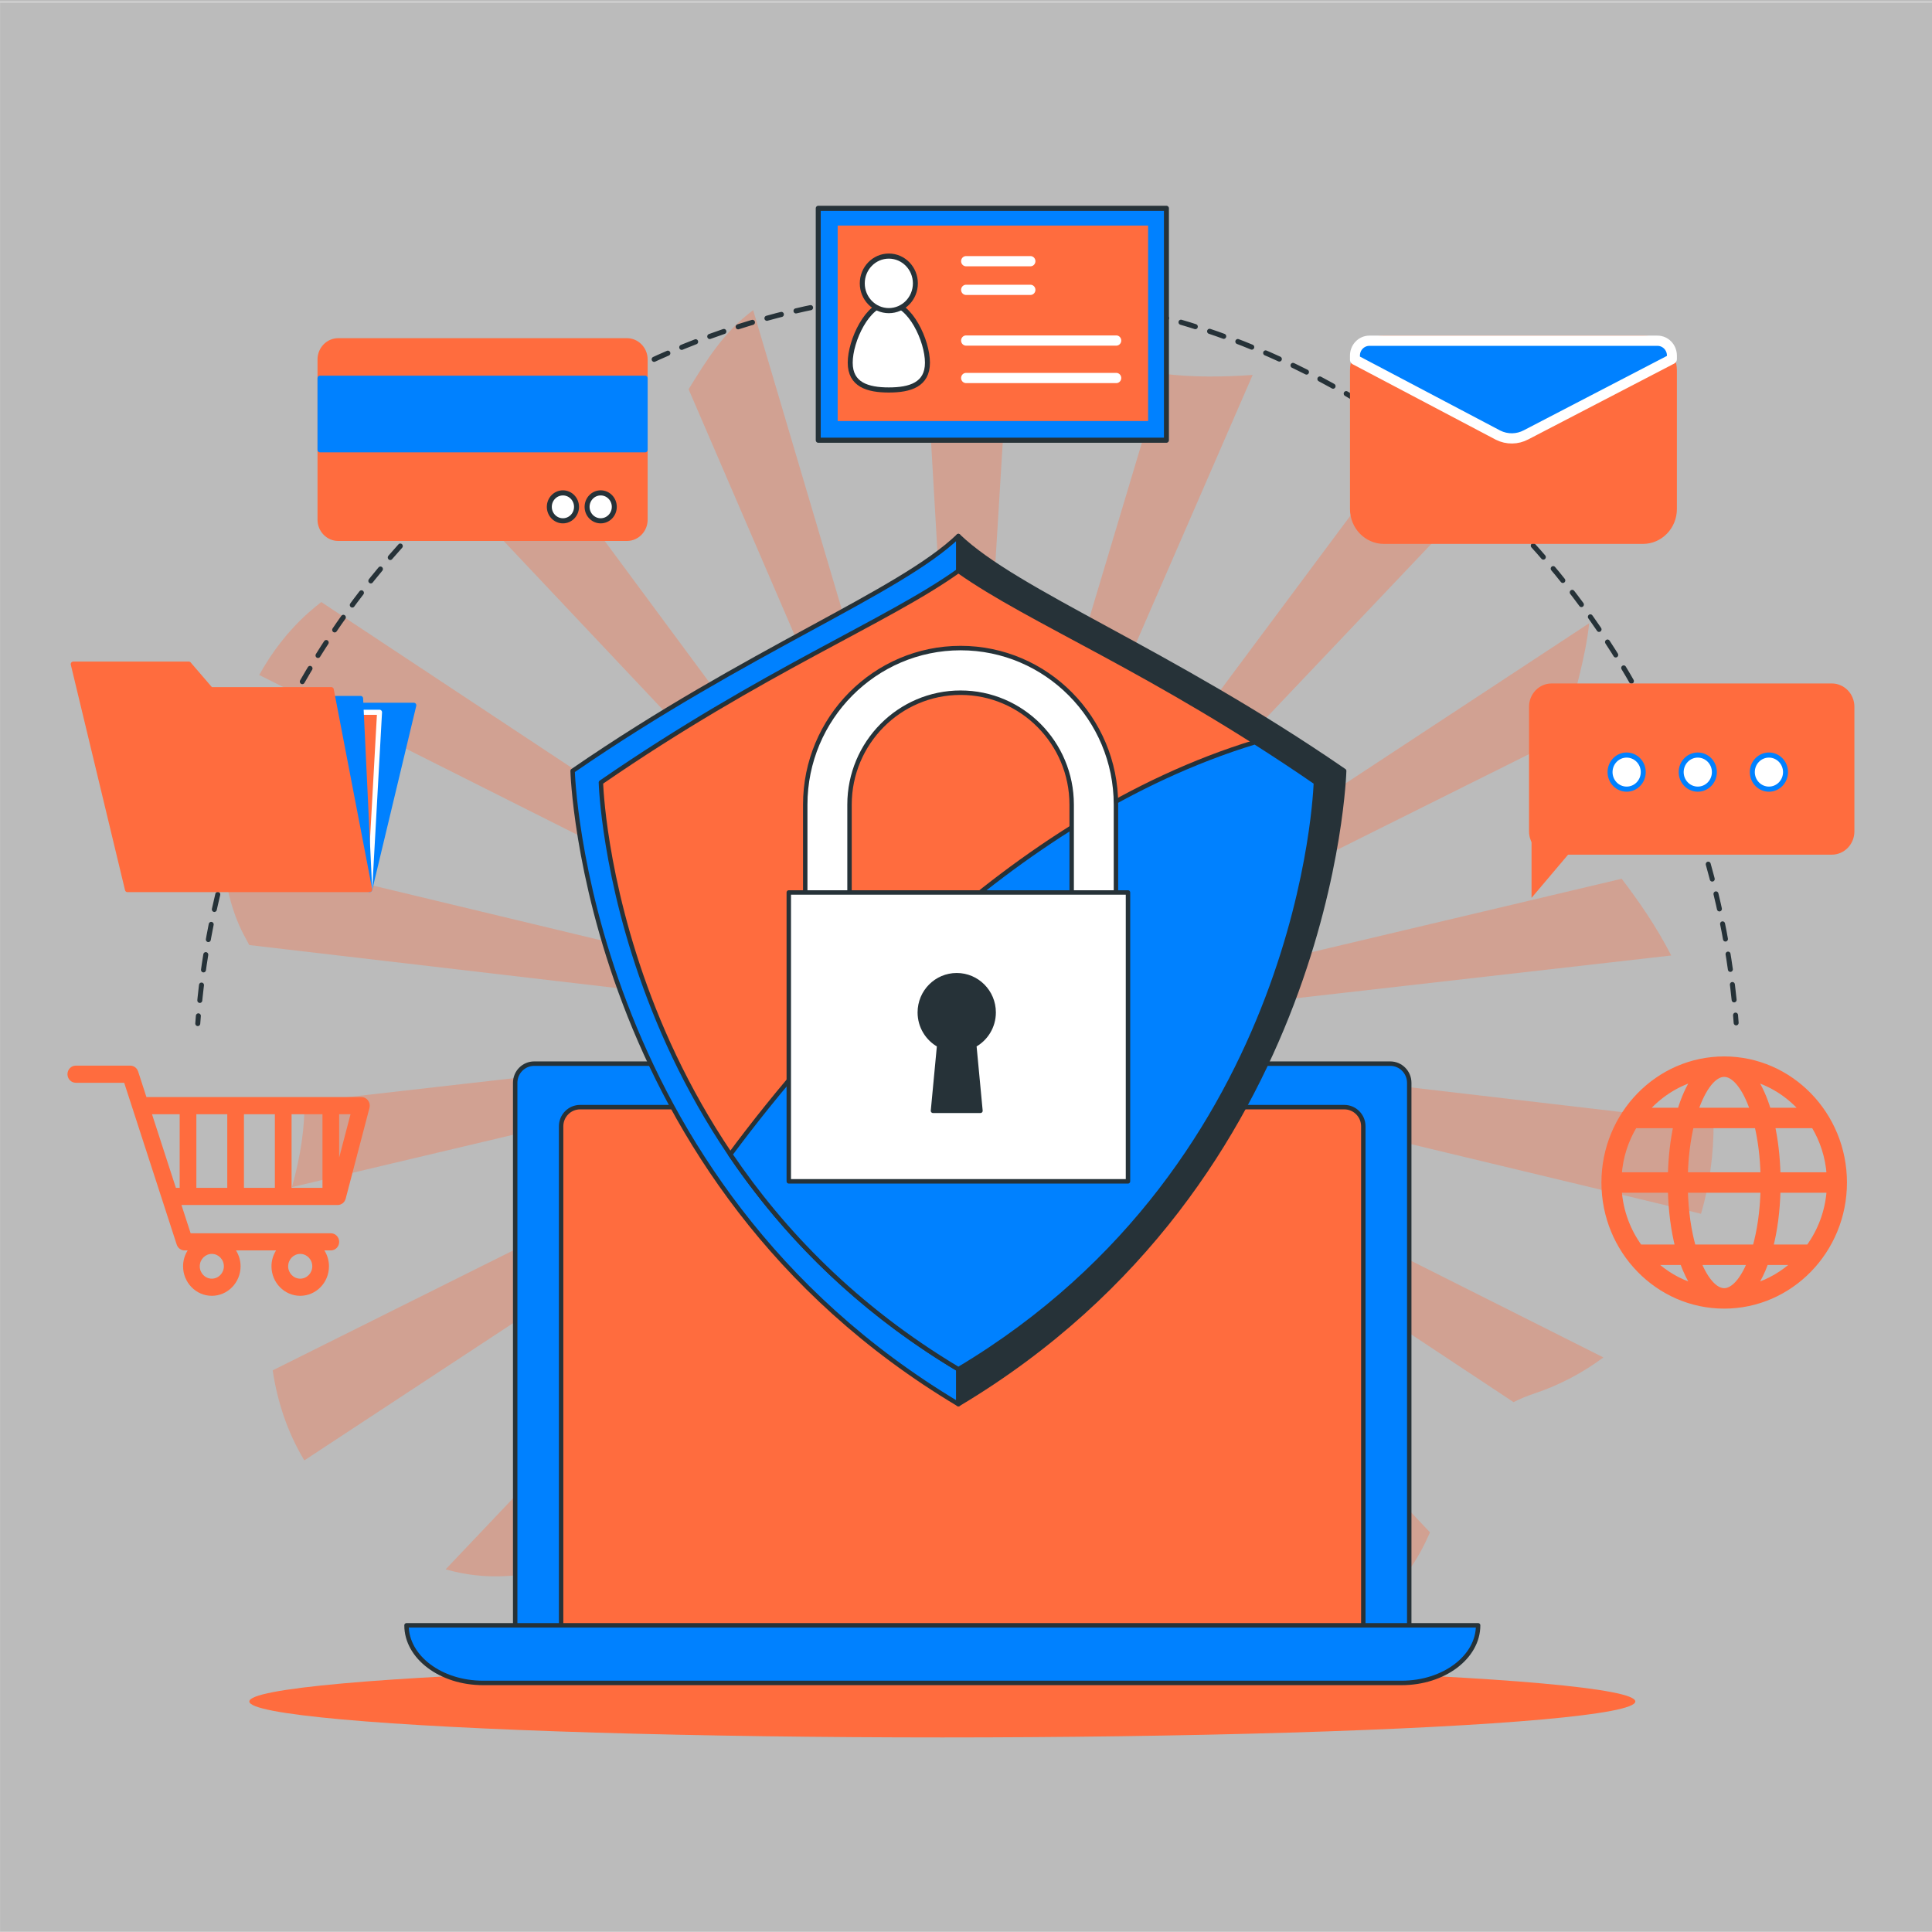 <?xml version="1.0" encoding="utf-8"?>
<svg version="1.1" x="0px" y="0px" viewBox="0 0 500 500" style="enable-background:new 0 0 500 500;" xmlns="http://www.w3.org/2000/svg" xmlns:bx="https://boxy-svg.com">
  <rect x="0" y="0" width="500" height="500" fill="#808080" stroke="none"/>
  <defs>
    <linearGradient id="color-0" gradientUnits="userSpaceOnUse" bx:pinned="true">
      <stop style="stop-color: rgb(255, 108, 62);"/>
    </linearGradient>
    <linearGradient id="color-1" gradientUnits="userSpaceOnUse" bx:pinned="true">
      <stop style="stop-color: rgb(0, 129, 255);"/>
    </linearGradient>
    <linearGradient id="color-2" gradientUnits="userSpaceOnUse" bx:pinned="true">
      <stop style="stop-color: rgb(255, 255, 255);"/>
    </linearGradient>
    <linearGradient id="color-3" gradientUnits="userSpaceOnUse" bx:pinned="true">
      <stop style="stop-color: rgb(0, 0, 0);"/>
    </linearGradient>
  </defs>
  <rect x="-0.467" y="0.246" width="504.132" height="500.092" style="fill: rgba(217, 217, 217, 0.66); stroke: rgba(217, 217, 217, 0.66);"/>
  <g id="Background_Simple">
    <g>
      <path style="fill: rgba(255, 108, 62, 0.325);" d="M419.694,227.417L251.519,267.25l-0.161-0.106l153.248-76.407c0.12-0.581,0.237-1.161,0.394-1.761 c2.454-9.372,5.294-18.577,6.284-27.694L251.452,266.374l-0.187-0.045l141.472-149.08c-6.295-5.728-13.425-10.251-21.059-13.606 L251.09,265.573l-0.191,0.022l73.29-168.557c-7.478,0.527-15.532,0.659-23.32-0.336l-50.394,168.242l-0.172,0.086l11.524-188.415 c-6.95-3.845-15.135-6.032-23.459-6.8l11.316,194.748l-0.133,0.14L194.919,80.267c-7.723,5.77-12.07,12.983-16.714,20.467 l70.605,163.743l-0.077,0.177l-99.975-135.109c-7.051,3.593-14.034,5.826-20.97,7.741l120.171,127.409l-0.012,0.192 L83.141,155.804c-1.047,0.828-2.094,1.685-3.141,2.608c-5.298,4.669-9.564,10.23-12.916,16.272l180.148,90.505l0.055,0.185 L57.468,219.803c0.591,8.526,2.515,16.204,5.532,21.952c0.501,0.954,1.006,1.894,1.511,2.826l182.208,21.323l0.115,0.155 l-168.04,19.146c0.068,6.375-0.884,13.585-3.233,22.03l170.92-40.484l0.161,0.106L70.567,354.644 c1.229,8.18,3.83,16.061,8.194,23.304l167.787-110.322l0.187,0.045L115.33,406.142c10.49,3.015,20.338,1.961,29.626-0.808 L246.91,268.427l0.191-0.022l-51.536,118.526c2.524,0.014,5.002,0.394,7.436,1.237c2.427,0.841,5.055,1.951,7.869,3.263 l36.655-122.375l0.172-0.086l-8.388,137.139c5.516,2.813,11.341,5.644,17.43,8.283l-8.422-144.954l0.133-0.14l46.424,156.726 c7.262,1.136,14.714,1.607,22.304,1.17l-67.986-157.67l0.077-0.177l107.443,145.2c6.77-5.258,10.556-11.535,13.37-17.973 L250.042,269.307l0.012-0.192l141.653,93.758c1.602-0.816,3.352-1.557,5.293-2.203c6.55-2.18,12.573-5.361,17.961-9.369 l-164.193-82.489l-0.055-0.185l189.515,45.498c2.166-7.4,3.298-15.315,3.252-23.536l-192.2-22.492l-0.115-0.155l181.351-20.662 C428.484,239.419,423.951,233.045,419.694,227.417z M246.606,266.72l0.587-0.139l-0.434,0.216L246.606,266.72z M246.825,267.575 l-0.171-0.02l0.504-0.331L246.825,267.575z M247.153,268.284l-0.167,0.04l0.36-0.484L247.153,268.284z M246.964,266.043 l-0.118-0.125l0.599,0.07L246.964,266.043z M247.704,268.839l-0.143,0.094l0.173-0.578L247.704,268.839z M247.414,265.405 l-0.068-0.158l0.539,0.271L247.414,265.405z M249.691,264.691l0.035,0.602l-0.138-0.464L249.691,264.691z M248.86,264.594 l0.239,0.554l-0.288-0.389L248.86,264.594z M248.046,264.787l0.414,0.439l-0.404-0.267L248.046,264.787z M248.308,269.309 l-0.035-0.602l0.138,0.464L248.308,269.309z M249.14,269.406l-0.239-0.554l0.288,0.389L249.14,269.406z M249.048,267.836 l-0.289-0.034l-0.26-0.13l-0.199-0.211l-0.115-0.267l-0.017-0.29l0.083-0.278l0.174-0.233l0.243-0.16l0.283-0.067l0.289,0.034 l0.26,0.13l0.199,0.211l0.115,0.267l0.017,0.29l-0.083,0.279l-0.174,0.233l-0.243,0.16L249.048,267.836z M249.54,268.774 l0.404,0.267l0.01,0.172L249.54,268.774z M251.175,266.425l0.171,0.02l-0.504,0.331L251.175,266.425z M250.847,265.716l0.167-0.04 l-0.36,0.484L250.847,265.716z M250.296,265.161l0.143-0.094l-0.173,0.578L250.296,265.161z M250.114,268.482l0.471,0.113 l0.068,0.158L250.114,268.482z M250.554,268.012l0.481-0.055l0.118,0.125L250.554,268.012z M250.807,267.419l0.434-0.216 l0.154,0.077L250.807,267.419z"/>
    </g>
  </g>
  <g id="Shadow" style="" transform="matrix(1.146, 0, 0, 1.155, -39.189, -50.61)">
    <ellipse style="fill: url('#color-0');" cx="247" cy="425.062" rx="156.5" ry="8.062"/>
  </g>
  <g id="Device" style="" transform="matrix(1.146, 0, 0, 1.155, -39.189, -50.61)">
    <g>
      <path style="stroke: rgb(38, 50, 56); stroke-linecap: round; stroke-linejoin: round; stroke-miterlimit: 10; fill: url('#color-1');" d="M352.443,410.539 H150.54V286.442c0-2.372,1.923-4.295,4.295-4.295h193.313c2.372,0,4.295,1.923,4.295,4.295V410.539z"/>
      <path style="stroke: rgb(38, 50, 56); stroke-linecap: round; stroke-linejoin: round; stroke-miterlimit: 10; fill: url('#color-0');" d="M342.071,412.268 h-181.16v-116.08c0-2.372,1.923-4.295,4.295-4.295h172.57c2.372,0,4.295,1.923,4.295,4.295V412.268z"/>
      <path style="stroke: rgb(38, 50, 56); stroke-linecap: round; stroke-linejoin: round; stroke-miterlimit: 10; fill: url('#color-1');" d="M350.714,420.911 H143.286C133.739,420.911,126,415.13,126,408l0,0h242l0,0C368,415.13,360.261,420.911,350.714,420.911z"/>
    </g>
  </g>
  <g id="Shield" style="" transform="matrix(1.146, 0, 0, 1.155, -39.189, -50.61)">
    <g>
      <path style="stroke: rgb(38, 50, 56); stroke-linecap: round; stroke-linejoin: round; stroke-miterlimit: 10; fill: url('#color-1');" d="M250.628,163.927 c-13.313,12.677-47.39,25.472-87.12,52.621c0,0,2.482,91.742,87.12,141.888V163.927z"/>
      <path style="fill:#263238;stroke:#263238;stroke-linecap:round;stroke-linejoin:round;stroke-miterlimit:10;" d="M250.628,163.927 c13.313,12.677,47.39,25.472,87.12,52.621c0,0-2.482,91.742-87.12,141.888V163.927z"/>
      <path style="stroke: rgb(38, 50, 56); stroke-linecap: round; stroke-linejoin: round; stroke-miterlimit: 10; fill: url('#color-0');" d="M250.628,171.736 c-16.07,11.394-43.914,22.25-80.73,47.408c0,0,2.3,85.013,80.73,131.481c78.43-46.468,80.73-131.481,80.73-131.481 C294.542,193.987,266.821,183.13,250.628,171.736z"/>
      <path style="stroke: rgb(38, 50, 56); stroke-linecap: round; stroke-linejoin: round; stroke-miterlimit: 10; fill: url('#color-1');" d="M317.602,210.113 c-56.161,16.992-99.047,66.348-118.484,92.377c11.787,17.286,28.319,34.396,51.51,48.136 c78.43-46.468,80.73-131.481,80.73-131.481C326.619,215.906,322.034,212.909,317.602,210.113z"/>
      <g>
        <g>
          <path style="fill:#FFFFFF;stroke:#263238;stroke-linecap:round;stroke-linejoin:round;stroke-miterlimit:10;" d=" M281.209,257.454h-60.167c-2.761,0-5-2.239-5-5v-28.34c0-19.345,15.738-35.084,35.083-35.084s35.084,15.739,35.084,35.084v28.34 C286.209,255.215,283.971,257.454,281.209,257.454z M226.042,247.454h50.167v-23.34c0-13.832-11.252-25.084-25.084-25.084 c-13.831,0-25.083,11.252-25.083,25.084V247.454z"/>
        </g>
        <rect x="212.326" y="243.794" style="fill:#FFFFFF;stroke:#263238;stroke-linecap:round;stroke-linejoin:round;stroke-miterlimit:10;" width="76.602" height="64.725"/>
        <path style="fill:#263238;stroke:#263238;stroke-linecap:round;stroke-linejoin:round;stroke-miterlimit:10;" d=" M258.593,270.673c0-4.606-3.734-8.34-8.34-8.34c-4.606,0-8.34,3.734-8.34,8.34c0,3.172,1.772,5.93,4.379,7.34l-1.401,14.7h10.723 l-1.401-14.7C256.822,276.603,258.593,273.845,258.593,270.673z"/>
      </g>
    </g>
  </g>
  <g id="Icons" style="" transform="matrix(1.288, 0, 0, 1.323, -67.88, -76.752)">
    <g>
      <g>
        <g>
          <path style="fill:none;stroke:#263238;stroke-linecap:round;stroke-linejoin:round;" d="M401.549,258.093 c-0.038-0.5-0.078-1-0.121-1.5"/>
          <path style="fill:none;stroke:#263238;stroke-linecap:round;stroke-linejoin:round;stroke-dasharray:3.008,3.008;" d=" M401.141,253.599c-3.04-28.718-14.21-56.318-32.03-79.077c-18.423-23.529-43.601-41.52-71.882-51.202 c-29.242-10.011-61.395-10.996-91.206-2.845c-28.757,7.863-54.932,24.179-74.763,46.426 c-19.885,22.307-33.066,50.249-37.521,79.806c-0.428,2.84-0.777,5.691-1.047,8.55"/>
          <path style="fill:none;stroke:#263238;stroke-linecap:round;stroke-linejoin:round;" d="M92.559,256.738 c-0.042,0.498-0.082,0.997-0.119,1.495"/>
        </g>
      </g>
      <g>
        <polygon style="stroke-linecap: round; stroke-linejoin: round; stroke-miterlimit: 10; stroke: url('#color-1'); fill: url('#color-1');" points="&#10;&#9;&#9;&#9;&#9;126.991,232.03 135.851,195.979 108.966,195.979 &#9;&#9;&#9;"/>
        <polygon style="stroke-linecap: round; stroke-linejoin: round; stroke-miterlimit: 10; fill: url('#color-0'); stroke: url('#color-2');" points="&#10;&#9;&#9;&#9;&#9;126.991,232.03 128.963,197.346 111.854,197.346 &#9;&#9;&#9;"/>
        <polygon style="stroke-linecap: round; stroke-linejoin: round; stroke-miterlimit: 10; stroke: url('#color-1'); fill: url('#color-1');" points="&#10;&#9;&#9;&#9;&#9;126.991,232.03 125.163,194.648 108.054,194.648 &#9;&#9;&#9;"/>
        <polygon style="stroke-linecap: round; stroke-linejoin: round; stroke-miterlimit: 10; fill: url('#color-0'); stroke: url('#color-0');" points="&#10;&#9;&#9;&#9;&#9;95.05,192.924 90.635,187.927 67.416,187.927 78.311,232.03 126.991,232.03 119.273,192.924 &#9;&#9;&#9;"/>
      </g>
      <g>
        <path style="stroke-linecap: round; stroke-linejoin: round; stroke-miterlimit: 10; stroke: url('#color-0'); fill: url('#color-0');" d=" M178.667,163.333h-58c-2.025,0-3.667-1.642-3.667-3.667v-31.333c0-2.025,1.642-3.667,3.667-3.667h58 c2.025,0,3.667,1.642,3.667,3.667v31.333C182.333,161.692,180.692,163.333,178.667,163.333z"/>
        <rect x="117" y="132" style="stroke-linecap: round; stroke-linejoin: round; stroke-miterlimit: 10; fill: url('#color-1'); stroke: url('#color-1');" width="65.333" height="14"/>
        <path style="fill:#FFFFFF;stroke:#263238;stroke-linecap:round;stroke-linejoin:round;stroke-miterlimit:10;" d=" M168.542,157.161c0-1.509-1.223-2.733-2.733-2.733c-1.509,0-2.732,1.223-2.732,2.733c0,1.509,1.223,2.732,2.732,2.732 C167.318,159.893,168.542,158.67,168.542,157.161z"/>
        <path style="fill:#FFFFFF;stroke:#263238;stroke-linecap:round;stroke-linejoin:round;stroke-miterlimit:10;" d=" M176.132,157.161c0-1.509-1.223-2.733-2.733-2.733c-1.509,0-2.732,1.223-2.732,2.733c0,1.509,1.223,2.732,2.732,2.732 C174.909,159.893,176.132,158.67,176.132,157.161z"/>
      </g>
      <g>
        <rect x="217.112" y="98.765" style="stroke: rgb(38, 50, 56); stroke-linecap: round; stroke-linejoin: round; stroke-miterlimit: 10; fill: url('#color-1');" width="69.962" height="45.36"/>
        <rect x="220.517" y="101.64" style="stroke-linecap: round; stroke-linejoin: round; stroke-miterlimit: 10; stroke: url('#color-1'); fill: url('#color-0');" width="63.376" height="39.233"/>
        <path style="fill:#FFFFFF;stroke:#263238;stroke-linecap:round;stroke-linejoin:round;stroke-miterlimit:10;" d=" M239.056,128.963c0-4.286-3.474-11.64-7.76-11.64c-4.286,0-7.76,7.354-7.76,11.64c0,4.286,3.474,5.335,7.76,5.335 C235.581,134.298,239.056,133.249,239.056,128.963z"/>
        <circle style="fill:#FFFFFF;stroke:#263238;stroke-linecap:round;stroke-linejoin:round;stroke-miterlimit:10;" cx="231.295" cy="113.443" r="5.335"/>
        <line style="fill:none;stroke:#FFFFFF;stroke-width:2;stroke-linecap:round;stroke-linejoin:round;stroke-miterlimit:10;" x1="246.816" y1="109.107" x2="259.75" y2="109.107"/>
        <line style="fill:none;stroke:#FFFFFF;stroke-width:2;stroke-linecap:round;stroke-linejoin:round;stroke-miterlimit:10;" x1="246.816" y1="114.712" x2="259.75" y2="114.712"/>
        <line style="fill:none;stroke:#FFFFFF;stroke-width:2;stroke-linecap:round;stroke-linejoin:round;stroke-miterlimit:10;" x1="246.816" y1="124.628" x2="276.995" y2="124.628"/>
        <line style="fill:none;stroke:#FFFFFF;stroke-width:2;stroke-linecap:round;stroke-linejoin:round;stroke-miterlimit:10;" x1="246.816" y1="131.957" x2="276.995" y2="131.957"/>
      </g>
      <g>
        <path style="stroke-width: 2; stroke-linecap: round; stroke-linejoin: round; stroke-miterlimit: 10; fill: url('#color-0'); stroke: url('#color-0');" d=" M382.814,163.411h-52.031c-3.218,0-5.828-2.609-5.828-5.828v-27.09c0-3.218,2.609-5.828,5.828-5.828h52.031 c3.219,0,5.828,2.609,5.828,5.828v27.09C388.641,160.802,386.032,163.411,382.814,163.411z"/>
        <path style="stroke-width: 2; stroke-linecap: round; stroke-linejoin: round; stroke-miterlimit: 10; stroke: url('#color-2'); fill: url('#color-1');" d=" M359.34,143.07l29.301-14.822v-0.676c0-1.605-1.301-2.906-2.906-2.906h-57.875c-1.605,0-2.906,1.301-2.906,2.906v0.805 l28.764,14.762C355.498,144.005,357.583,143.98,359.34,143.07z"/>
      </g>
      <g id="XMLID_9_">
        <g id="XMLID_13_">
          <g id="XMLID_14_">
            <path id="XMLID_16_" style="fill: url('#color-0'); stroke: url('#color-0');" d="M420.76,224.7h-56.28c-2.235,0-4.046-1.811-4.046-4.046v-24.398 c0-2.234,1.811-4.046,4.046-4.046h56.28c2.235,0,4.046,1.812,4.046,4.046v24.398C424.806,222.889,422.995,224.7,420.76,224.7z"/>
            <polyline id="XMLID_15_" style="fill: url('#color-0');" points="360.435,216.202 360.435,233.652 370.17,222.447 &#9;&#9;&#9;&#9;&#9;"/>
          </g>
        </g>
        <path id="XMLID_12_" style="fill: url('#color-2'); stroke: url('#color-1');" d="M382.881,209.049c0-1.842-1.493-3.335-3.335-3.335 c-1.842,0-3.335,1.493-3.335,3.335c0,1.842,1.493,3.335,3.335,3.335C381.388,212.384,382.881,210.891,382.881,209.049z"/>
        <path id="XMLID_11_" style="fill: url('#color-2'); stroke: url('#color-1');" d="M397.174,209.049c0-1.842-1.493-3.335-3.335-3.335 c-1.842,0-3.335,1.493-3.335,3.335c0,1.842,1.493,3.335,3.335,3.335C395.681,212.384,397.174,210.891,397.174,209.049z"/>
        <path id="XMLID_10_" style="fill: url('#color-2'); stroke: url('#color-1');" d="M411.467,209.049c0-1.842-1.493-3.335-3.335-3.335 c-1.842,0-3.335,1.493-3.335,3.335c0,1.842,1.493,3.335,3.335,3.335C409.973,212.384,411.467,210.891,411.467,209.049z"/>
      </g>
      <path style="fill: url('#color-0');" d="M126.654,273.272c-0.317-0.415-0.809-0.657-1.331-0.657H82.124l-1.667-5.002 c-0.228-0.685-0.869-1.147-1.591-1.147H67.935c-0.926,0-1.677,0.751-1.677,1.677c0,0.926,0.751,1.677,1.677,1.677h9.722 l10.549,31.647c0.228,0.685,0.869,1.146,1.591,1.146h0.611c-0.577,0.899-0.921,1.961-0.921,3.105c0,3.185,2.591,5.776,5.776,5.776 c3.185,0,5.776-2.591,5.776-5.776c0-1.145-0.345-2.207-0.921-3.105h8.053c-0.577,0.899-0.922,1.961-0.922,3.105 c0,3.185,2.592,5.776,5.777,5.776c3.185,0,5.776-2.591,5.776-5.776c0-1.145-0.345-2.207-0.921-3.105h1.294 c0.927,0,1.677-0.751,1.677-1.677c0-0.926-0.751-1.677-1.677-1.677H91.006l-1.842-5.527h31.378c0.758,0,1.422-0.509,1.619-1.241 l4.782-17.763C127.078,274.224,126.972,273.685,126.654,273.272z M95.262,308.141c-1.335,0-2.422-1.086-2.422-2.422 c0-1.336,1.087-2.423,2.422-2.423c1.335,0,2.422,1.087,2.422,2.423C97.684,307.054,96.598,308.141,95.262,308.141z M113.026,308.141c-1.336,0-2.423-1.086-2.423-2.422c0-1.336,1.087-2.423,2.423-2.423c1.335,0,2.422,1.087,2.422,2.423 C115.447,307.054,114.361,308.141,113.026,308.141z M117.497,290.378h-6.21v-14.409h6.21V290.378z M101.722,275.969h6.21v14.409 h-6.21V275.969z M98.368,290.378h-6.211v-14.409h6.211V290.378z M83.242,275.969h5.561v14.409h-0.758L83.242,275.969z M120.851,284.45v-8.481h2.283L120.851,284.45z"/>
      <path style="stroke: url('#color-0'); fill: url('#color-0');" d="M399.146,265.167c-13.326,0-24.167,10.841-24.167,24.167c0,13.326,10.841,24.167,24.167,24.167 c13.326,0,24.167-10.841,24.167-24.167C423.313,276.007,412.472,265.167,399.146,265.167z M399.146,268.167 c2.031,0,4.184,2.624,5.72,7.038h-11.44C394.961,270.79,397.115,268.167,399.146,268.167z M405.737,278.205 c0.672,2.776,1.113,6.025,1.211,9.628h-15.604c0.098-3.604,0.539-6.853,1.211-9.628H405.737z M406.948,290.833 c-0.116,4.274-0.714,8.053-1.607,11.13h-12.39c-0.893-3.076-1.491-6.855-1.607-11.13H406.948z M388.333,287.833h-10.279 c0.248-3.517,1.356-6.792,3.12-9.628h8.277C388.812,281.091,388.421,284.339,388.333,287.833z M388.333,290.833 c0.103,4.113,0.624,7.889,1.48,11.13H382.2c-2.356-3.153-3.851-6.973-4.145-11.13H388.333z M390.755,304.963 c0.666,1.8,1.452,3.363,2.335,4.644c-3.078-0.921-5.851-2.533-8.168-4.644H390.755z M394.002,304.963h10.288 c-1.474,3.497-3.356,5.537-5.144,5.537C397.358,310.5,395.475,308.46,394.002,304.963z M407.537,304.963h5.833 c-2.317,2.11-5.09,3.723-8.168,4.644C406.085,308.326,406.871,306.763,407.537,304.963z M408.479,301.963 c0.855-3.241,1.377-7.017,1.48-11.13h10.278c-0.294,4.157-1.789,7.977-4.145,11.13H408.479z M409.958,287.833 c-0.087-3.494-0.479-6.742-1.118-9.628h8.277c1.763,2.837,2.871,6.112,3.119,9.628H409.958z M414.862,275.205h-6.817 c-0.762-2.439-1.724-4.521-2.844-6.145C408.973,270.189,412.293,272.35,414.862,275.205z M393.09,269.06 c-1.12,1.624-2.082,3.706-2.844,6.145h-6.817C385.999,272.35,389.318,270.189,393.09,269.06z"/>
    </g>
  </g>
</svg>